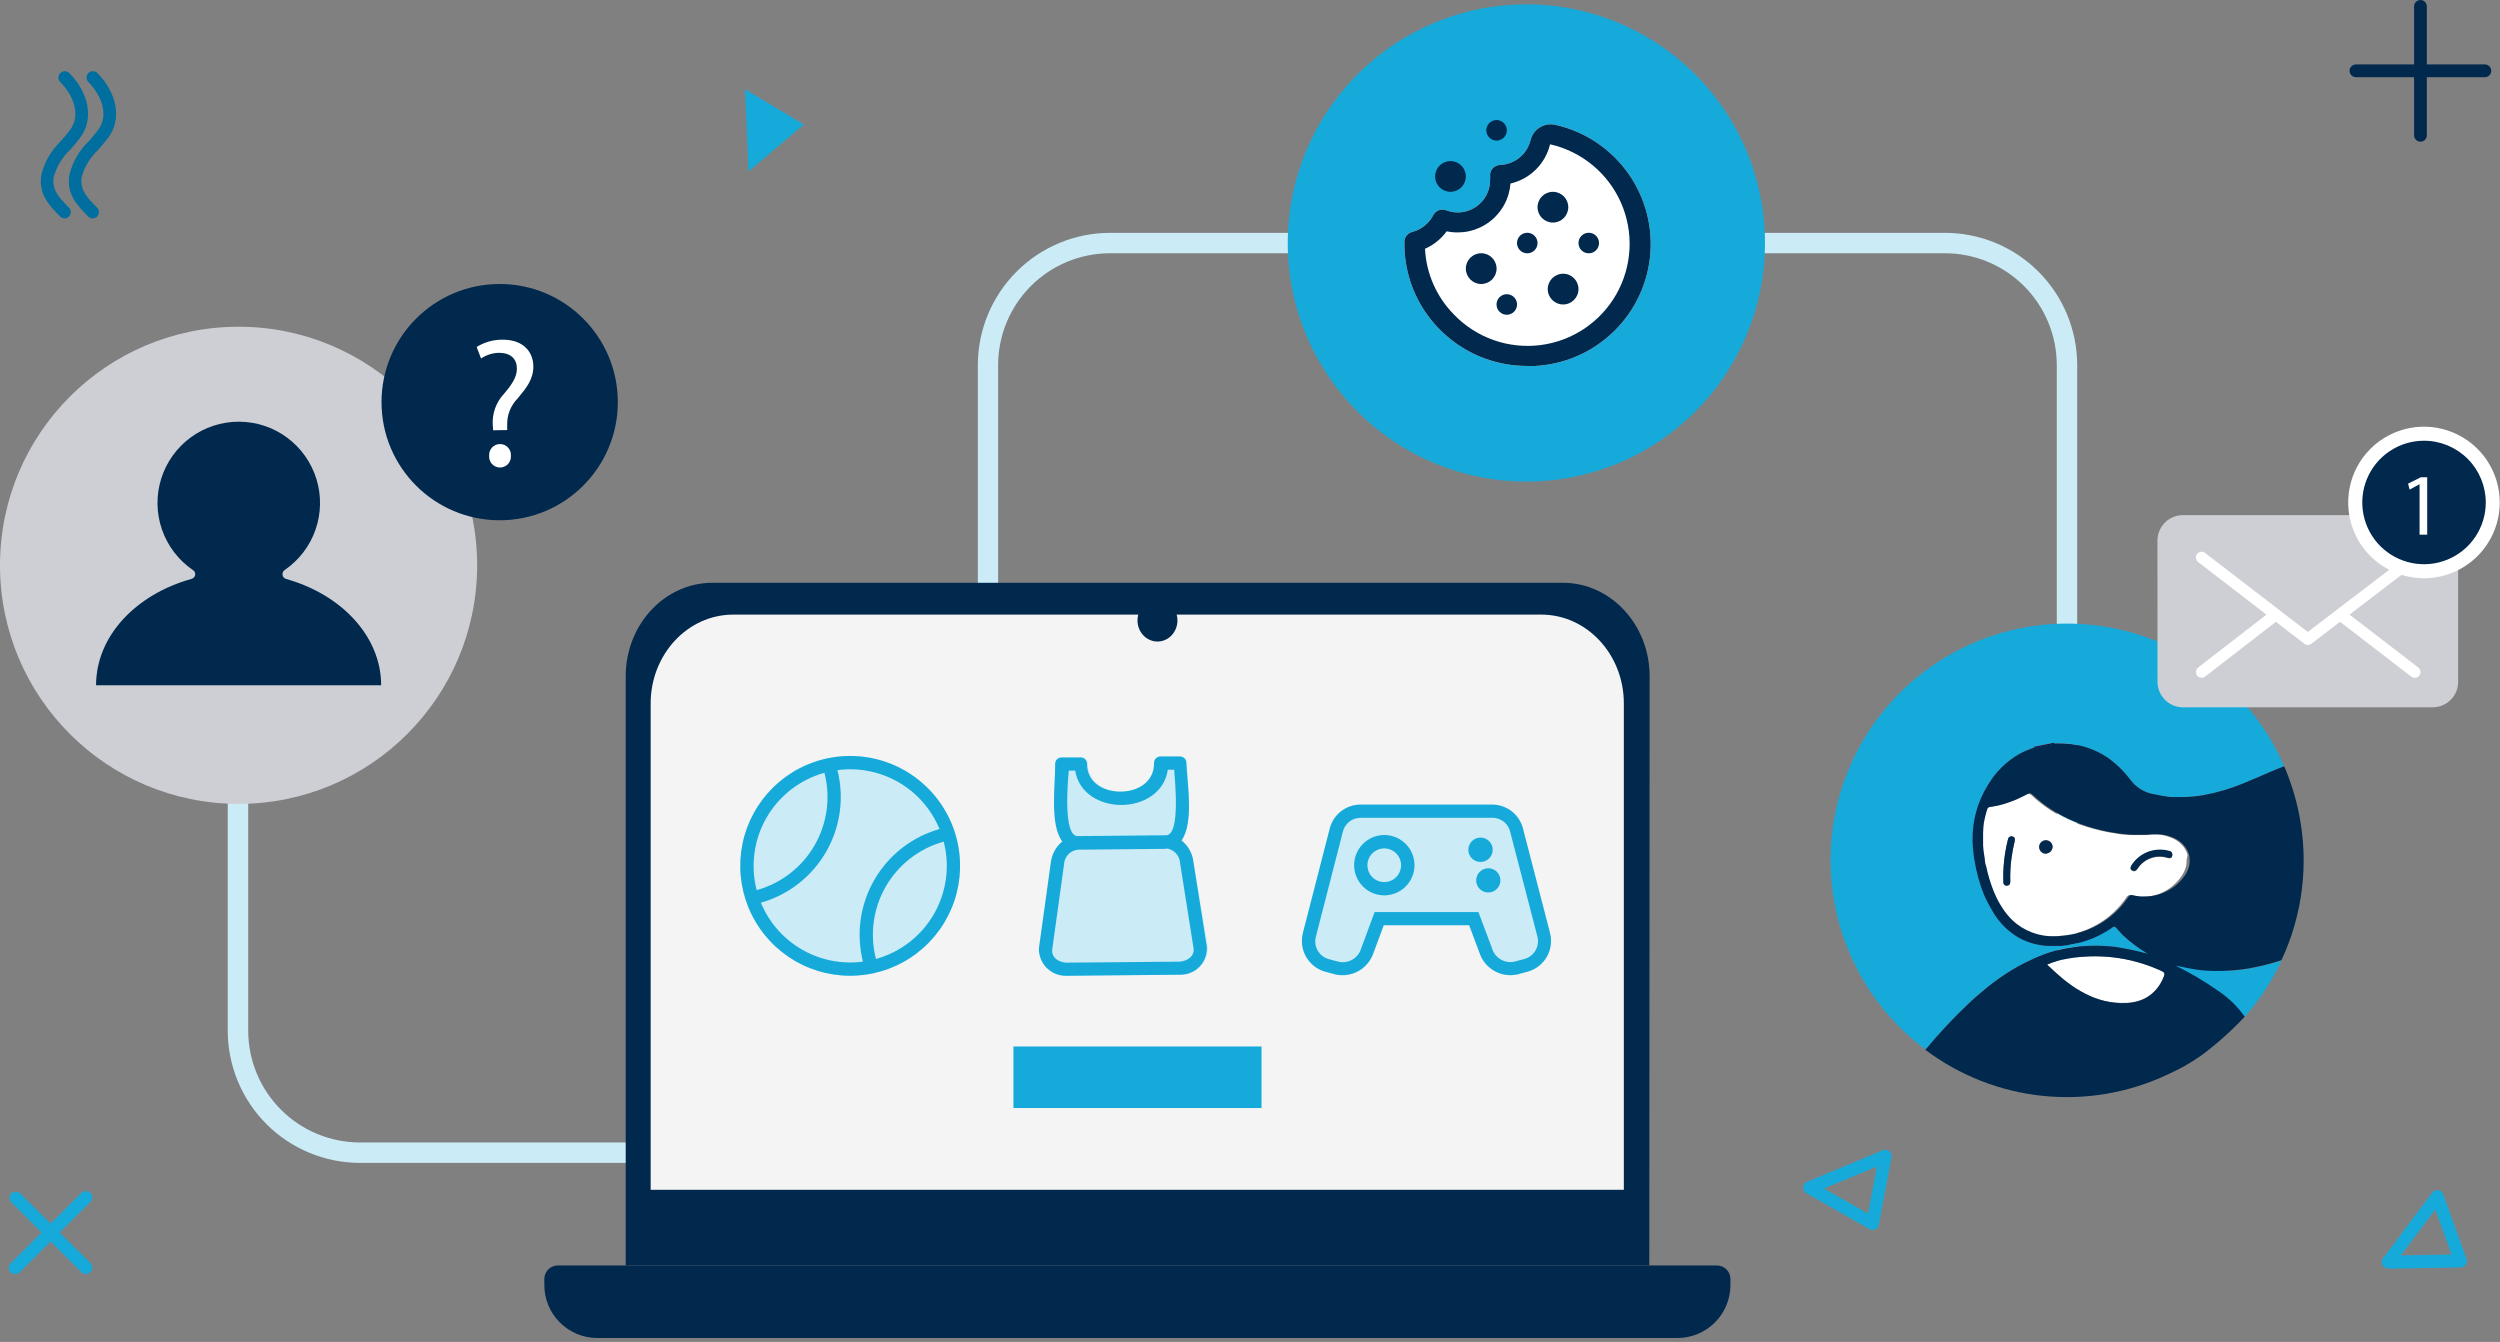 <svg width="544" height="292" viewBox="0 0 544 292" fill="none" xmlns="http://www.w3.org/2000/svg">
<rect x="0" y="0" width="544" height="292" fill="#808080" stroke="none"/>
<g clip-path="url(#clip0)">
<path d="M188.445 253.046H78.329C70.7 253.039 63.385 250.005 57.99 244.61C52.596 239.215 49.562 231.9 49.554 224.271V126.009H54.01V224.271C54.014 230.721 56.577 236.906 61.136 241.468C65.695 246.03 71.879 248.597 78.329 248.604H188.445C194.897 248.6 201.084 246.036 205.647 241.473C210.209 236.911 212.774 230.724 212.778 224.271V79.426C212.789 71.804 215.821 64.497 221.209 59.106C226.597 53.715 233.903 50.679 241.525 50.665H423.224C430.851 50.672 438.163 53.704 443.557 59.096C448.952 64.488 451.987 71.799 451.998 79.426V238.18H447.557V79.426C447.549 72.976 444.983 66.792 440.421 62.233C435.859 57.673 429.674 55.11 423.224 55.107H241.525C235.075 55.11 228.89 57.673 224.328 62.233C219.766 66.792 217.199 72.976 217.192 79.426V224.271C217.185 231.896 214.154 239.206 208.766 244.6C203.377 249.994 196.069 253.031 188.445 253.046Z" fill="#CBECF7"/>
<path d="M51.914 174.925C80.585 174.925 103.828 151.682 103.828 123.011C103.828 94.34 80.585 71.097 51.914 71.097C23.243 71.097 0 94.34 0 123.011C0 151.682 23.243 174.925 51.914 174.925Z" fill="#CDCFD4"/>
<path d="M41.947 124.024C38.835 121.888 36.488 118.812 35.25 115.246C34.012 111.68 33.947 107.811 35.065 104.206C36.184 100.6 38.426 97.447 41.466 95.208C44.505 92.969 48.181 91.761 51.956 91.761C55.73 91.761 59.406 92.969 62.445 95.208C65.484 97.447 67.727 100.6 68.846 104.206C69.964 107.811 69.899 111.68 68.661 115.246C67.423 118.812 65.076 121.888 61.964 124.024C61.787 124.137 61.646 124.298 61.559 124.488C61.472 124.679 61.442 124.891 61.473 125.098C61.504 125.305 61.594 125.499 61.733 125.656C61.872 125.812 62.053 125.926 62.255 125.982C74.29 129.355 82.937 138.474 82.937 149.121H20.904C20.904 138.405 29.58 129.313 41.725 125.954C41.924 125.895 42.101 125.78 42.234 125.621C42.368 125.463 42.451 125.268 42.475 125.063C42.499 124.857 42.461 124.649 42.367 124.464C42.274 124.28 42.128 124.127 41.947 124.024Z" fill="#01284D"/>
<path d="M108.728 113.211C122.925 113.211 134.435 101.702 134.435 87.504C134.435 73.307 122.925 61.797 108.728 61.797C94.53 61.797 83.02 73.307 83.02 87.504C83.02 101.702 94.53 113.211 108.728 113.211Z" fill="#01284D"/>
<path d="M107.312 93.626L107.229 92.598C107.134 91.333 107.305 90.062 107.731 88.867C108.156 87.672 108.827 86.579 109.699 85.658C111.49 83.548 112.476 81.993 112.476 80.203C112.476 78.176 111.212 76.816 108.7 76.774C107.265 76.773 105.862 77.204 104.675 78.01L103.717 75.497C105.429 74.438 107.408 73.889 109.422 73.915C113.989 73.915 116.057 76.691 116.057 79.759C116.057 82.535 114.544 84.423 112.642 86.699C111.883 87.468 111.289 88.385 110.897 89.392C110.506 90.4 110.325 91.477 110.366 92.557V93.584L107.312 93.626ZM106.437 99.178C106.412 98.852 106.455 98.524 106.563 98.215C106.67 97.907 106.841 97.623 107.063 97.383C107.285 97.144 107.554 96.952 107.854 96.821C108.154 96.69 108.477 96.623 108.804 96.623C109.131 96.623 109.455 96.69 109.754 96.821C110.054 96.952 110.323 97.144 110.545 97.383C110.768 97.623 110.938 97.907 111.045 98.215C111.153 98.524 111.196 98.852 111.171 99.178C111.196 99.504 111.153 99.832 111.045 100.14C110.938 100.449 110.768 100.732 110.545 100.972C110.323 101.212 110.054 101.404 109.754 101.534C109.455 101.665 109.131 101.733 108.804 101.733C108.477 101.733 108.154 101.665 107.854 101.534C107.554 101.404 107.285 101.212 107.063 100.972C106.841 100.732 106.67 100.449 106.563 100.14C106.455 99.832 106.412 99.504 106.437 99.178Z" fill="white"/>
<path d="M365.008 291.148L129.979 291.148C126.92 291.148 123.986 289.933 121.823 287.77C119.66 285.607 118.445 282.673 118.445 279.614V278.309C118.445 277.528 118.755 276.78 119.306 276.228C119.858 275.676 120.607 275.366 121.387 275.366L373.6 275.366C374.381 275.366 375.129 275.676 375.681 276.228C376.233 276.78 376.543 277.528 376.543 278.309V279.614C376.543 282.673 375.328 285.607 373.164 287.77C371.001 289.933 368.067 291.148 365.008 291.148Z" fill="#01284D"/>
<path d="M358.887 275.366H136.156V147.136C136.156 135.92 144.624 126.814 155.034 126.814H340.078C350.489 126.814 358.956 135.934 358.956 147.136L358.887 275.366Z" fill="#01284D"/>
<path d="M141.583 258.904V153.063C141.583 142.416 149.634 133.741 159.531 133.741H335.4C345.297 133.741 353.348 142.403 353.348 153.063V258.904H141.583Z" fill="#F4F4F5"/>
<path d="M251.866 139.598C254.266 139.598 256.211 137.541 256.211 135.004C256.211 132.466 254.266 130.409 251.866 130.409C249.467 130.409 247.521 132.466 247.521 135.004C247.521 137.541 249.467 139.598 251.866 139.598Z" fill="#01284D"/>
<path d="M178.811 165.306C174.242 166.529 170.138 169.079 167.019 172.635C163.899 176.191 161.904 180.591 161.285 185.281C160.666 189.97 161.452 194.738 163.543 198.981C165.634 203.224 168.936 206.751 173.032 209.118C177.128 211.484 181.833 212.582 186.553 212.274C191.273 211.966 195.796 210.266 199.55 207.387C203.303 204.509 206.119 200.582 207.641 196.104C209.163 191.625 209.322 186.796 208.1 182.226C206.453 176.102 202.445 170.882 196.954 167.71C191.464 164.537 184.939 163.673 178.811 165.306Z" fill="#CBECF7"/>
<path d="M208.1 182.226C209.322 186.796 209.163 191.625 207.641 196.104C206.119 200.582 203.303 204.509 199.55 207.387C195.796 210.266 191.273 211.966 186.553 212.274C181.833 212.582 177.128 211.484 173.032 209.118C168.936 206.751 165.634 203.224 163.543 198.981C161.452 194.738 160.666 189.97 161.285 185.281C161.904 180.591 163.899 176.191 167.019 172.635C170.138 169.079 174.242 166.529 178.811 165.306C184.939 163.669 191.466 164.532 196.957 167.705C202.449 170.877 206.457 176.1 208.1 182.226ZM164.653 193.692C169.968 192.222 174.492 188.722 177.25 183.946C180.007 179.171 180.778 173.503 179.394 168.165C174.082 169.638 169.56 173.139 166.803 177.913C164.045 182.688 163.274 188.354 164.653 193.692ZM182.226 167.582C183.748 173.612 182.859 179.998 179.749 185.383C176.639 190.769 171.552 194.73 165.569 196.426C167.338 200.714 170.475 204.297 174.492 206.617C178.509 208.936 183.18 209.863 187.778 209.252C186.26 203.22 187.15 196.835 190.259 191.448C193.368 186.061 198.453 182.096 204.435 180.394C202.666 176.107 199.528 172.526 195.511 170.209C191.494 167.891 186.823 166.968 182.226 167.582ZM205.351 183.142C200.039 184.615 195.517 188.116 192.76 192.891C190.002 197.665 189.23 203.331 190.61 208.669C195.925 207.199 200.449 203.699 203.207 198.924C205.964 194.148 206.735 188.48 205.351 183.142Z" fill="#16AADB"/>
<path d="M283.514 203.144C283.087 204.892 283.355 206.736 284.261 208.29C285.167 209.844 286.641 210.985 288.372 211.473L290.579 212.07C292.308 212.461 294.12 212.193 295.661 211.317C297.202 210.442 298.36 209.022 298.908 207.336L301.129 201.368H319.715L321.95 207.336C322.498 209.021 323.657 210.44 325.198 211.313C326.739 212.186 328.551 212.451 330.278 212.056L332.499 211.459C334.225 210.965 335.693 209.822 336.593 208.269C337.494 206.716 337.758 204.874 337.33 203.131L331.486 180.63C331.169 179.076 330.329 177.678 329.107 176.668C327.885 175.658 326.353 175.096 324.768 175.078H295.993C294.407 175.096 292.876 175.658 291.653 176.668C290.431 177.678 289.592 179.076 289.275 180.63L283.514 203.144Z" fill="#CBECF7"/>
<path d="M301.212 181.699C302.511 181.696 303.782 182.079 304.863 182.798C305.945 183.518 306.789 184.543 307.288 185.742C307.787 186.942 307.919 188.262 307.667 189.537C307.415 190.811 306.791 191.982 305.873 192.902C304.956 193.822 303.786 194.448 302.512 194.703C301.238 194.957 299.917 194.828 298.717 194.331C297.516 193.835 296.49 192.993 295.768 191.913C295.046 190.833 294.66 189.563 294.66 188.264C294.66 186.525 295.35 184.858 296.578 183.627C297.807 182.396 299.473 181.702 301.212 181.699ZM323.865 188.931C324.386 188.933 324.895 189.09 325.327 189.382C325.759 189.673 326.094 190.086 326.292 190.568C326.489 191.05 326.54 191.58 326.436 192.091C326.333 192.602 326.081 193.07 325.711 193.438C325.342 193.805 324.872 194.055 324.361 194.156C323.85 194.256 323.32 194.203 322.839 194.003C322.358 193.803 321.947 193.465 321.658 193.032C321.368 192.598 321.214 192.089 321.214 191.568C321.216 191.219 321.287 190.873 321.423 190.551C321.558 190.229 321.756 189.937 322.005 189.692C322.254 189.447 322.549 189.254 322.873 189.123C323.197 188.992 323.544 188.927 323.893 188.931H323.865ZM322.144 182.254C322.669 182.251 323.183 182.404 323.621 182.694C324.059 182.984 324.401 183.397 324.603 183.881C324.806 184.365 324.861 184.899 324.76 185.414C324.659 185.929 324.408 186.403 324.038 186.775C323.667 187.147 323.195 187.401 322.68 187.504C322.166 187.608 321.632 187.556 321.147 187.356C320.661 187.156 320.246 186.816 319.955 186.38C319.663 185.943 319.507 185.43 319.507 184.905C319.51 184.201 319.793 183.526 320.292 183.03C320.792 182.533 321.467 182.254 322.172 182.254H322.144ZM295.993 175.078H324.768C326.353 175.096 327.885 175.658 329.107 176.668C330.329 177.678 331.169 179.076 331.486 180.63L337.302 203.089C337.73 204.832 337.466 206.674 336.566 208.227C335.665 209.78 334.197 210.923 332.471 211.417L330.25 212.014C328.524 212.41 326.711 212.145 325.17 211.271C323.629 210.398 322.47 208.979 321.922 207.295L319.687 201.326H301.101L298.88 207.295C298.332 208.98 297.174 210.4 295.633 211.276C294.092 212.151 292.28 212.42 290.552 212.028L288.345 211.431C286.613 210.943 285.139 209.802 284.233 208.248C283.327 206.695 283.059 204.85 283.486 203.103L289.275 180.588C289.601 179.038 290.448 177.645 291.675 176.643C292.903 175.64 294.436 175.088 296.021 175.078H295.993ZM324.809 177.951H296.034C295.115 177.954 294.226 178.278 293.519 178.865C292.813 179.453 292.333 180.268 292.162 181.171L286.332 203.839C286.067 204.851 286.209 205.926 286.728 206.834C287.247 207.743 288.102 208.411 289.108 208.697L291.315 209.28C292.349 209.504 293.43 209.326 294.337 208.782C295.245 208.238 295.911 207.369 296.201 206.351L299.116 198.467H321.714L324.657 206.337C324.949 207.352 325.617 208.218 326.524 208.759C327.431 209.3 328.51 209.477 329.543 209.252L331.763 208.655C332.768 208.367 333.62 207.697 334.138 206.79C334.657 205.883 334.801 204.809 334.54 203.797L328.654 181.157C328.481 180.262 328.004 179.453 327.303 178.869C326.603 178.284 325.722 177.96 324.809 177.951ZM301.212 184.614C300.487 184.614 299.778 184.829 299.175 185.232C298.572 185.636 298.102 186.209 297.825 186.879C297.548 187.55 297.476 188.287 297.619 188.998C297.761 189.709 298.112 190.362 298.626 190.874C299.14 191.386 299.794 191.734 300.506 191.874C301.217 192.014 301.955 191.939 302.624 191.66C303.293 191.38 303.865 190.908 304.266 190.304C304.667 189.7 304.879 188.99 304.876 188.264C304.873 187.295 304.485 186.366 303.798 185.682C303.111 184.998 302.181 184.614 301.212 184.614Z" fill="#16AADB"/>
<path d="M256.863 164.584H252.699C252.511 164.584 252.324 164.622 252.151 164.696C251.978 164.77 251.822 164.878 251.692 165.015C251.562 165.151 251.461 165.312 251.396 165.489C251.33 165.665 251.301 165.853 251.311 166.041C251.311 170.206 247.743 172.19 244.079 172.232C240.414 172.274 236.778 170.289 236.736 166.18C236.736 165.812 236.59 165.459 236.33 165.199C236.069 164.938 235.716 164.792 235.348 164.792H231.184C230.994 164.792 230.807 164.83 230.633 164.905C230.459 164.98 230.302 165.09 230.172 165.228C230.042 165.365 229.941 165.528 229.876 165.707C229.812 165.885 229.784 166.074 229.796 166.263C229.796 170.927 228.56 179.242 231.336 183.087C229.945 184.233 229.054 185.876 228.852 187.668L226.27 206.24C226.257 206.466 226.257 206.694 226.27 206.92C226.387 208.418 227.077 209.814 228.196 210.817C229.315 211.82 230.778 212.353 232.28 212.306L256.988 212.07C257.79 212.09 258.587 211.941 259.327 211.633C260.067 211.326 260.735 210.866 261.286 210.283C261.837 209.701 262.259 209.009 262.526 208.252C262.792 207.496 262.896 206.692 262.832 205.893L259.667 187.39C259.43 185.606 258.509 183.983 257.099 182.865C259.806 178.978 258.376 170.677 258.335 166.014C258.341 165.821 258.306 165.628 258.234 165.449C258.162 165.27 258.053 165.108 257.914 164.974C257.776 164.839 257.611 164.735 257.43 164.668C257.249 164.601 257.056 164.572 256.863 164.584Z" fill="#CBECF7"/>
<path d="M257.099 182.879C258.509 183.997 259.43 185.619 259.667 187.404L262.596 205.921C262.66 206.716 262.557 207.517 262.293 208.27C262.029 209.023 261.61 209.713 261.064 210.295C260.517 210.877 259.855 211.338 259.12 211.648C258.384 211.959 257.592 212.112 256.794 212.098L232.086 212.334C230.584 212.381 229.121 211.848 228.002 210.845C226.883 209.842 226.193 208.446 226.076 206.948C226.063 206.721 226.063 206.494 226.076 206.268L228.657 187.695C228.859 185.904 229.75 184.261 231.142 183.115C228.366 179.27 229.643 170.955 229.601 166.291C229.59 166.102 229.617 165.913 229.682 165.734C229.747 165.556 229.847 165.393 229.977 165.255C230.107 165.118 230.264 165.008 230.438 164.933C230.612 164.858 230.8 164.82 230.989 164.82H235.154C235.522 164.82 235.875 164.966 236.135 165.226C236.395 165.487 236.542 165.84 236.542 166.208C236.542 170.372 240.22 172.288 243.885 172.26C247.549 172.232 251.144 170.178 251.116 166.069C251.107 165.881 251.136 165.693 251.202 165.517C251.267 165.34 251.368 165.179 251.498 165.042C251.628 164.906 251.784 164.798 251.957 164.724C252.13 164.649 252.316 164.611 252.505 164.612H256.669C256.858 164.6 257.047 164.628 257.226 164.692C257.404 164.757 257.567 164.857 257.705 164.988C257.842 165.118 257.952 165.274 258.027 165.449C258.102 165.623 258.14 165.81 258.14 166C258.376 170.733 259.806 179.061 257.099 182.879ZM234.501 181.935L253.726 181.754C256.891 181.754 255.669 169.997 255.503 167.499H254.115C253.407 172.482 248.785 175.119 244.107 175.161C239.429 175.203 234.751 172.662 233.96 167.679H232.572C232.336 170.219 231.323 181.963 234.501 181.935ZM253.754 184.711L234.529 184.891C233.721 184.978 232.972 185.356 232.42 185.953C231.869 186.55 231.553 187.327 231.531 188.139L228.949 206.698C228.852 208.489 230.434 209.377 232.017 209.474L256.724 209.252C258.293 209.127 259.875 208.169 259.736 206.476L256.794 187.862C256.762 187.046 256.437 186.268 255.879 185.672C255.32 185.075 254.566 184.7 253.754 184.614V184.711Z" fill="#16AADB"/>
<path d="M274.506 227.714H220.523V241.109H274.506V227.714Z" fill="#16AADB"/>
<path d="M332.138 104.8C321.867 104.8 311.827 101.754 303.287 96.047C294.748 90.341 288.092 82.23 284.162 72.74C280.232 63.251 279.204 52.809 281.209 42.736C283.214 32.663 288.161 23.41 295.425 16.148C302.688 8.887 311.942 3.942 322.016 1.94C332.09 -0.062 342.532 0.968 352.02 4.901C361.508 8.833 369.617 15.491 375.322 24.032C381.026 32.574 384.069 42.615 384.066 52.886C384.068 59.705 382.726 66.457 380.117 72.758C377.508 79.058 373.683 84.782 368.86 89.603C364.038 94.424 358.312 98.248 352.011 100.856C345.71 103.463 338.957 104.803 332.138 104.8Z" fill="#16AADB"/>
<path d="M332.332 79.634C328.773 79.646 325.247 78.943 321.963 77.568C318.68 76.192 315.706 74.171 313.219 71.625C310.739 69.119 308.787 66.141 307.478 62.867C306.169 59.594 305.53 56.091 305.598 52.566C305.612 52.055 305.804 51.564 306.14 51.178C306.449 50.839 306.849 50.593 307.292 50.47C308.269 50.219 309.183 49.764 309.972 49.135C310.762 48.506 311.409 47.717 311.872 46.82C312.123 46.332 312.545 45.953 313.057 45.756C313.569 45.559 314.135 45.557 314.648 45.751C315.721 46.168 316.879 46.316 318.022 46.182C319.165 46.048 320.257 45.637 321.205 44.984C322.152 44.331 322.925 43.456 323.457 42.436C323.988 41.415 324.262 40.28 324.254 39.13V38.741V38.366C324.22 38.061 324.249 37.752 324.34 37.458C324.43 37.164 324.581 36.892 324.781 36.659C324.985 36.43 325.232 36.245 325.509 36.113C325.785 35.982 326.086 35.908 326.392 35.896C327.942 35.842 329.433 35.283 330.636 34.303C331.839 33.323 332.688 31.976 333.054 30.468C333.346 29.309 334.085 28.311 335.11 27.695C336.135 27.079 337.362 26.893 338.523 27.179C344.911 28.636 350.536 32.4 354.318 37.75C358.1 43.1 359.773 49.658 359.016 56.166C358.259 62.674 355.125 68.673 350.215 73.012C345.306 77.351 338.967 79.724 332.416 79.675L332.332 79.634Z" fill="white"/>
<path d="M332.332 79.634C328.773 79.646 325.247 78.943 321.963 77.568C318.68 76.192 315.706 74.171 313.219 71.625C310.739 69.119 308.787 66.141 307.478 62.867C306.169 59.594 305.53 56.091 305.598 52.566C305.612 52.055 305.804 51.564 306.14 51.178C306.449 50.839 306.849 50.593 307.292 50.47C308.269 50.219 309.183 49.764 309.972 49.135C310.762 48.506 311.409 47.717 311.872 46.82C312.123 46.332 312.545 45.953 313.057 45.756C313.569 45.559 314.135 45.557 314.648 45.751C315.721 46.168 316.879 46.316 318.022 46.182C319.165 46.048 320.257 45.637 321.205 44.984C322.152 44.331 322.925 43.456 323.457 42.436C323.988 41.415 324.262 40.28 324.254 39.13V38.741V38.366C324.22 38.061 324.249 37.752 324.34 37.458C324.43 37.164 324.581 36.892 324.781 36.659C324.985 36.43 325.232 36.245 325.509 36.113C325.785 35.982 326.086 35.908 326.392 35.896C327.942 35.842 329.433 35.283 330.636 34.303C331.839 33.323 332.688 31.976 333.054 30.468C333.346 29.309 334.085 28.311 335.11 27.695C336.135 27.079 337.362 26.893 338.523 27.179C344.911 28.636 350.536 32.4 354.318 37.75C358.1 43.1 359.773 49.658 359.016 56.166C358.259 62.674 355.125 68.673 350.215 73.012C345.306 77.351 338.967 79.724 332.416 79.675L332.332 79.634ZM310.082 54.135C310.35 59.525 312.599 64.626 316.397 68.46C318.794 70.95 321.738 72.846 324.997 73.998C328.255 75.15 331.737 75.525 335.166 75.095C338.595 74.664 341.876 73.439 344.749 71.518C347.621 69.596 350.005 67.03 351.712 64.025C353.418 61.02 354.4 57.658 354.578 54.207C354.757 50.755 354.128 47.31 352.741 44.145C351.354 40.98 349.247 38.182 346.589 35.974C343.93 33.766 340.793 32.208 337.427 31.426H337.288C336.785 33.504 335.714 35.4 334.194 36.903C332.674 38.406 330.765 39.456 328.682 39.935C328.555 41.572 328.081 43.163 327.29 44.601C326.499 46.04 325.41 47.293 324.096 48.277C322.782 49.261 321.274 49.954 319.671 50.308C318.068 50.662 316.407 50.67 314.801 50.332C313.588 51.991 311.961 53.303 310.082 54.135Z" fill="#01284D"/>
<path d="M337.913 48.43C339.76 48.43 341.258 46.932 341.258 45.085C341.258 43.237 339.76 41.739 337.913 41.739C336.065 41.739 334.567 43.237 334.567 45.085C334.567 46.932 336.065 48.43 337.913 48.43Z" fill="#01284D"/>
<path d="M322.311 61.797C324.158 61.797 325.656 60.299 325.656 58.452C325.656 56.604 324.158 55.106 322.311 55.106C320.463 55.106 318.965 56.604 318.965 58.452C318.965 60.299 320.463 61.797 322.311 61.797Z" fill="#01284D"/>
<path d="M340.133 66.253C341.981 66.253 343.479 64.755 343.479 62.907C343.479 61.06 341.981 59.562 340.133 59.562C338.286 59.562 336.788 61.06 336.788 62.907C336.788 64.755 338.286 66.253 340.133 66.253Z" fill="#01284D"/>
<path d="M332.332 55.12C333.567 55.12 334.567 54.12 334.567 52.886C334.567 51.651 333.567 50.651 332.332 50.651C331.098 50.651 330.098 51.651 330.098 52.886C330.098 54.12 331.098 55.12 332.332 55.12Z" fill="#01284D"/>
<path d="M327.877 68.488C329.111 68.488 330.112 67.487 330.112 66.253C330.112 65.019 329.111 64.018 327.877 64.018C326.643 64.018 325.642 65.019 325.642 66.253C325.642 67.487 326.643 68.488 327.877 68.488Z" fill="#01284D"/>
<path d="M325.656 30.593C326.89 30.593 327.891 29.593 327.891 28.358C327.891 27.124 326.89 26.123 325.656 26.123C324.422 26.123 323.421 27.124 323.421 28.358C323.421 29.593 324.422 30.593 325.656 30.593Z" fill="#01284D"/>
<path d="M315.62 41.739C317.468 41.739 318.965 40.242 318.965 38.394C318.965 36.547 317.468 35.049 315.62 35.049C313.773 35.049 312.275 36.547 312.275 38.394C312.275 40.242 313.773 41.739 315.62 41.739Z" fill="#01284D"/>
<path d="M345.714 55.12C346.948 55.12 347.949 54.12 347.949 52.886C347.949 51.651 346.948 50.651 345.714 50.651C344.48 50.651 343.479 51.651 343.479 52.886C343.479 54.12 344.48 55.12 345.714 55.12Z" fill="#01284D"/>
<path d="M489.657 210.737C488.064 211.017 486.456 211.198 484.84 211.279C484.285 211.279 482.064 208.794 481.551 208.822C481.801 209.363 472.362 207.698 472.57 208.225C472.972 209.238 472.112 211.973 472.417 212.986C472.417 213.139 472.931 219.08 476.47 220.038L479.482 222.12C480.218 223.133 487.811 220.162 488.477 221.231C491.709 217.555 494.401 213.437 496.472 209.002C495.806 209.224 495.154 209.433 494.474 209.627C492.905 210.071 491.295 210.446 489.657 210.737Z" fill="#16AADB"/>
<path d="M418.962 228.435C421.875 224.895 424.999 221.535 428.318 218.372C429.442 217.317 430.58 216.303 431.76 215.346C432.537 214.693 433.329 214.083 434.12 213.5C434.911 212.917 435.73 212.347 436.549 211.82C438.141 210.768 439.812 209.84 441.546 209.044C444.402 207.599 447.472 206.624 450.638 206.157C453.858 205.691 457.125 205.653 460.355 206.046C462.574 206.396 464.775 206.859 466.948 207.434C466.948 207.434 466.948 207.434 466.948 207.517C466.948 207.6 466.948 207.517 466.948 207.517C467.024 207.505 467.093 207.465 467.142 207.406L466.892 207.267C465.094 206.171 463.411 204.897 461.868 203.464C461.368 202.983 460.905 202.469 460.479 201.923C459.91 201.521 459.758 201.701 459.397 201.923C459.036 202.145 458.397 202.589 457.884 202.881C456.377 203.755 454.769 204.44 453.095 204.921C452.447 205.127 451.789 205.299 451.124 205.435C449.514 205.738 447.876 205.873 446.238 205.837C443.848 205.824 441.498 205.223 439.395 204.088C437.311 202.905 435.536 201.245 434.217 199.244C434.134 199.133 434.023 198.953 433.898 198.758L433.662 198.356L433.37 197.842L432.996 197.19C432.871 196.954 432.732 196.718 432.621 196.496C432.51 196.274 432.315 195.927 432.232 195.746C432.149 195.566 431.899 195.066 431.76 194.719C430.771 192.268 430.068 189.711 429.664 187.098C429.595 186.724 429.553 186.363 429.498 185.988C429.371 185.067 429.292 184.141 429.262 183.212C429.262 183.073 429.262 182.934 429.262 182.809C429.191 178.563 430.353 174.388 432.607 170.789C434.277 167.946 436.672 165.599 439.547 163.987C440.54 163.454 441.581 163.017 442.657 162.682C442.657 162.682 442.657 162.682 442.657 162.585L442.546 162.474L446.987 161.586V161.808C447.259 161.766 447.532 161.738 447.806 161.724C448.604 161.719 449.4 161.756 450.194 161.835C453.169 162.121 456.028 163.131 458.522 164.778C459.143 165.203 459.736 165.667 460.299 166.166L461.146 166.93C461.99 167.742 462.77 168.619 463.478 169.553C463.658 169.789 463.839 170.011 464.033 170.219C465.262 171.631 466.956 172.557 468.808 172.829L470.418 173.148C471.168 173.273 471.917 173.37 472.653 173.426H472.764C473.513 173.426 474.263 173.509 475.013 173.426C475.762 173.343 476.512 173.426 477.261 173.315C478.011 173.204 478.746 173.134 479.482 173.009C482.462 172.467 485.375 171.606 488.172 170.442C490.156 169.65 492.1 168.762 494.071 167.929C495.042 167.513 496.028 167.11 497.041 166.735C493.911 159.497 489.16 153.075 483.154 147.964C477.148 142.853 470.048 139.191 462.402 137.26C454.756 135.329 446.768 135.181 439.056 136.827C431.343 138.473 424.112 141.869 417.921 146.754C411.729 151.638 406.743 157.88 403.347 164.997C399.95 172.114 398.235 179.917 398.333 187.802C398.431 195.688 400.34 203.445 403.912 210.476C407.484 217.507 412.623 223.623 418.934 228.352L418.962 228.435Z" fill="#16AADB"/>
<path d="M446.96 161.863V161.641L442.518 162.529L442.629 162.641C442.629 162.641 442.629 162.641 442.629 162.738L446.988 161.863H446.96Z" fill="#0D0A4E"/>
<path d="M476.012 186.002C475.962 185.818 475.902 185.637 475.831 185.461C475.521 184.717 475.046 184.052 474.443 183.517C473.966 183.078 473.423 182.717 472.833 182.448C472.384 182.243 471.92 182.071 471.445 181.935C470.545 181.668 469.607 181.555 468.669 181.602C468.461 181.602 468.266 181.602 468.058 181.602L466.67 181.713C465.768 181.713 464.866 181.713 463.977 181.713C463.533 181.713 463.075 181.713 462.589 181.629C461.701 181.629 460.812 181.435 459.938 181.296L458.55 181.06L457.162 180.769C455.053 180.287 452.987 179.632 450.985 178.812C447.659 177.435 444.611 175.464 441.99 172.996L441.824 172.871C441.748 172.797 441.654 172.744 441.552 172.717C441.45 172.691 441.343 172.691 441.241 172.718L440.921 172.843C440.283 173.19 439.644 173.509 438.992 173.801C438.34 174.092 437.673 174.37 436.993 174.606C435.647 175.101 434.251 175.445 432.829 175.633C432.703 175.647 432.58 175.685 432.468 175.744C432.177 175.911 432.121 176.216 432.024 176.521C431.927 176.827 431.788 177.326 431.691 177.743C431.594 178.159 431.482 178.645 431.399 179.131C431.265 179.87 431.172 180.616 431.122 181.366C431.122 181.796 431.122 182.226 431.122 182.671C431.122 183.115 431.122 183.601 431.122 184.059C431.174 184.836 431.266 185.609 431.399 186.377C431.399 186.654 431.469 186.932 431.496 187.196C431.518 187.672 431.621 188.142 431.802 188.584C432.205 190.51 432.781 192.396 433.523 194.219C433.828 194.941 434.161 195.607 434.536 196.329C434.731 196.676 434.925 197.009 435.147 197.342C435.369 197.676 435.522 197.925 435.716 198.203C436.1 198.75 436.522 199.27 436.979 199.758C437.411 200.216 437.875 200.643 438.367 201.035C439.729 202.1 441.29 202.882 442.959 203.335C444.628 203.788 446.37 203.903 448.084 203.672C451.021 203.477 453.874 202.609 456.421 201.133C458.968 199.657 461.14 197.614 462.77 195.163C462.809 195.106 462.855 195.055 462.908 195.01C463.018 194.895 463.162 194.816 463.319 194.787C463.476 194.757 463.638 194.777 463.783 194.844C464.318 194.964 464.861 195.053 465.407 195.108C465.671 195.121 465.935 195.121 466.198 195.108C466.959 195.126 467.718 195.051 468.461 194.886C468.958 194.789 469.445 194.65 469.918 194.469C471.873 193.699 473.548 192.353 474.721 190.61C475.095 190.08 475.386 189.494 475.582 188.875C475.704 188.492 475.778 188.096 475.804 187.695C475.804 187.487 475.804 187.265 475.804 187.043C475.907 186.704 475.977 186.355 476.012 186.002ZM438.409 183.018C438.105 184.244 437.869 185.485 437.701 186.738C437.474 188.402 437.386 190.083 437.437 191.762C437.437 192.234 437.368 192.665 436.785 192.734C436.694 192.756 436.599 192.76 436.506 192.745C436.413 192.729 436.325 192.695 436.246 192.645C436.166 192.594 436.098 192.528 436.045 192.45C435.993 192.373 435.956 192.285 435.938 192.193C435.809 188.968 436.15 185.741 436.952 182.615C436.97 182.512 437.011 182.415 437.07 182.329C437.129 182.244 437.206 182.172 437.295 182.118C437.384 182.064 437.484 182.03 437.588 182.017C437.691 182.005 437.796 182.015 437.895 182.046C438.409 182.115 438.506 182.532 438.409 182.976V183.018ZM445.433 185.794C445.246 185.828 445.054 185.826 444.868 185.786C444.682 185.747 444.506 185.671 444.349 185.563C444.193 185.456 444.059 185.318 443.955 185.159C443.852 185 443.781 184.821 443.746 184.635C443.711 184.448 443.714 184.256 443.753 184.07C443.793 183.884 443.869 183.708 443.976 183.551C444.084 183.395 444.221 183.261 444.381 183.157C444.54 183.054 444.718 182.983 444.905 182.948C445.276 182.877 445.66 182.951 445.978 183.155C446.296 183.359 446.523 183.678 446.612 184.045C446.659 184.418 446.563 184.795 446.345 185.101C446.126 185.407 445.801 185.619 445.433 185.696V185.794ZM472.667 186.321C472.542 186.849 472.111 186.835 471.667 186.724C470.465 186.341 469.17 186.368 467.984 186.8C466.799 187.232 465.79 188.045 465.115 189.111C464.796 189.569 464.408 189.764 463.908 189.458C463.408 189.153 463.63 188.625 463.908 188.223C464.443 187.423 465.13 186.737 465.93 186.204C466.731 185.67 467.628 185.3 468.572 185.114C469.713 184.877 470.894 184.92 472.014 185.238C472.123 185.258 472.226 185.3 472.318 185.36C472.411 185.421 472.49 185.5 472.551 185.592C472.611 185.684 472.653 185.788 472.673 185.896C472.693 186.005 472.691 186.116 472.667 186.224V186.321Z" fill="white"/>
<path d="M469.682 210.987C463.372 208.216 456.374 207.404 449.597 208.655C448.164 208.898 446.766 209.313 445.433 209.891C450.027 214.277 454.802 218.039 461.395 218.219C464.963 218.358 468.017 217.303 470.029 214.124C470.21 213.834 470.372 213.533 470.515 213.222C471.251 211.695 471.237 211.654 469.682 210.987Z" fill="white"/>
<path d="M418.962 228.435C426.429 234.055 435.291 237.525 444.589 238.47C453.886 239.414 463.265 237.797 471.709 233.793C474.328 232.64 476.821 231.222 479.149 229.56C482.488 227.062 485.6 224.275 488.449 221.231C486.916 219.05 484.997 217.168 482.786 215.679C479.814 213.591 476.687 211.735 473.43 210.127C475.318 210.46 476.498 210.834 479.122 211.14C481.014 211.31 482.917 211.333 484.813 211.209C486.428 211.128 488.036 210.947 489.629 210.668C491.267 210.376 492.877 210.002 494.446 209.557C495.131 209.363 495.797 209.155 496.445 208.933C501.097 199.002 502.435 187.839 500.262 177.09C499.553 173.54 498.473 170.074 497.042 166.749C496.028 167.124 495.043 167.527 494.071 167.943C492.1 168.776 490.157 169.664 488.172 170.455C485.376 171.62 482.463 172.481 479.482 173.023C478.747 173.148 477.997 173.259 477.262 173.329C476.526 173.398 475.762 173.44 475.013 173.44C474.263 173.44 473.514 173.44 472.764 173.44H472.653C471.917 173.44 471.168 173.287 470.418 173.162L468.808 172.843C466.956 172.571 465.262 171.645 464.033 170.233C463.839 170.025 463.658 169.803 463.478 169.567C462.77 168.633 461.99 167.756 461.146 166.944L460.299 166.18C459.737 165.681 459.143 165.217 458.523 164.792C456.029 163.145 453.169 162.135 450.194 161.849C449.401 161.77 448.604 161.733 447.807 161.738C447.532 161.752 447.259 161.78 446.988 161.822L442.643 162.696C441.562 163.028 440.516 163.465 439.52 164.001C436.645 165.613 434.249 167.96 432.579 170.802C430.325 174.402 429.163 178.577 429.234 182.823C429.234 182.948 429.234 183.087 429.234 183.226C429.265 184.155 429.343 185.081 429.47 186.002C429.47 186.377 429.567 186.737 429.637 187.112C430.041 189.724 430.744 192.281 431.733 194.733C431.872 195.08 432.038 195.427 432.205 195.76C432.371 196.093 432.427 196.204 432.593 196.51C432.76 196.815 432.843 196.968 432.968 197.204L433.343 197.856L433.634 198.37L433.87 198.772C433.995 198.966 434.106 199.147 434.19 199.258C434.467 199.674 434.759 200.049 435.064 200.424L435.328 200.757C436.005 201.551 436.763 202.272 437.59 202.909C438.152 203.34 438.741 203.734 439.353 204.088C441.457 205.223 443.807 205.824 446.196 205.837C447.043 205.837 447.862 205.837 448.681 205.837C449.502 205.747 450.317 205.612 451.124 205.435C451.803 205.314 452.475 205.156 453.137 204.963C454.811 204.482 456.419 203.796 457.926 202.922C458.439 202.631 458.939 202.312 459.439 201.965L459.564 201.867C459.679 201.775 459.811 201.704 459.952 201.659C460.027 201.646 460.103 201.651 460.175 201.673C460.247 201.694 460.314 201.732 460.369 201.784L460.521 201.937C460.993 202.483 461.456 202.996 461.909 203.478C463.453 204.911 465.136 206.185 466.934 207.281L467.184 207.42C467.135 207.479 467.066 207.518 466.99 207.531C466.99 207.531 466.99 207.531 466.99 207.448C464.817 206.873 462.616 206.41 460.396 206.059C457.167 205.667 453.9 205.704 450.68 206.171C447.514 206.638 444.444 207.613 441.588 209.058C439.854 209.854 438.183 210.782 436.591 211.834C435.772 212.361 434.967 212.917 434.162 213.513C433.357 214.11 432.579 214.707 431.802 215.36C430.622 216.317 429.484 217.331 428.36 218.386C425.027 221.543 421.889 224.899 418.962 228.435ZM470.321 194.441C469.848 194.622 469.361 194.761 468.864 194.858C468.121 195.024 467.362 195.098 466.601 195.08C466.338 195.094 466.073 195.094 465.81 195.08C465.264 195.025 464.721 194.937 464.186 194.816C463.967 194.732 463.725 194.732 463.506 194.816C463.432 194.855 463.366 194.906 463.311 194.969C463.258 195.013 463.212 195.065 463.173 195.121C461.543 197.573 459.37 199.616 456.824 201.091C454.277 202.567 451.424 203.436 448.487 203.63C446.773 203.86 445.031 203.745 443.362 203.292C441.694 202.839 440.133 202.058 438.77 200.993C438.278 200.601 437.814 200.174 437.382 199.716C436.925 199.228 436.503 198.708 436.119 198.161C435.925 197.884 435.73 197.606 435.55 197.301C435.369 196.995 435.133 196.634 434.939 196.287C434.564 195.593 434.231 194.899 433.926 194.178C433.184 192.355 432.608 190.468 432.205 188.542C432.024 188.1 431.921 187.631 431.899 187.154C431.899 186.89 431.899 186.613 431.802 186.335C431.669 185.568 431.577 184.794 431.524 184.017C431.524 183.545 431.524 183.073 431.524 182.629C431.524 182.185 431.524 181.754 431.524 181.324C431.537 180.567 431.593 179.812 431.691 179.061C431.774 178.603 431.871 178.145 431.983 177.673C432.094 177.201 432.191 176.854 432.316 176.452C432.441 176.049 432.468 175.841 432.76 175.675C432.872 175.615 432.995 175.578 433.121 175.563C434.542 175.376 435.939 175.031 437.285 174.536C437.965 174.3 438.673 174.023 439.284 173.731C439.895 173.44 440.575 173.12 441.213 172.773L441.532 172.649C441.635 172.621 441.742 172.621 441.844 172.648C441.946 172.675 442.04 172.728 442.116 172.801L442.282 172.926C444.903 175.394 447.951 177.365 451.277 178.742C453.279 179.563 455.345 180.217 457.454 180.699L458.842 180.991L460.23 181.227C461.104 181.366 461.993 181.491 462.881 181.56C463.325 181.56 463.783 181.629 464.269 181.643C465.158 181.643 466.06 181.643 466.962 181.643L468.35 181.532C468.558 181.532 468.753 181.532 468.961 181.532C469.898 181.486 470.837 181.599 471.737 181.865C472.212 182.002 472.676 182.173 473.125 182.379C473.715 182.648 474.258 183.009 474.735 183.448C475.338 183.983 475.813 184.647 476.123 185.391C476.194 185.568 476.254 185.749 476.304 185.932C476.394 186.278 476.45 186.631 476.47 186.987C476.47 187.209 476.47 187.432 476.47 187.64C476.445 188.041 476.37 188.437 476.248 188.82C476.052 189.439 475.762 190.024 475.388 190.555C474.139 192.358 472.35 193.719 470.279 194.441H470.321ZM445.475 209.891C446.808 209.313 448.206 208.898 449.639 208.655C456.403 207.412 463.385 208.224 469.683 210.987C471.237 211.653 471.251 211.695 470.515 213.291C470.373 213.602 470.21 213.903 470.03 214.194C468.017 217.372 464.963 218.427 461.396 218.288C454.802 218.039 450.028 214.277 445.433 209.891H445.475Z" fill="#01284D"/>
<path d="M437.701 186.696C437.475 188.361 437.386 190.041 437.437 191.721C437.437 192.193 437.368 192.623 436.785 192.692C436.694 192.715 436.599 192.718 436.506 192.703C436.413 192.688 436.325 192.654 436.246 192.603C436.167 192.552 436.098 192.486 436.046 192.409C435.993 192.331 435.956 192.243 435.938 192.151C435.809 188.926 436.15 185.7 436.952 182.573C436.97 182.471 437.011 182.374 437.07 182.288C437.129 182.202 437.206 182.13 437.295 182.076C437.385 182.022 437.484 181.988 437.588 181.976C437.691 181.963 437.796 181.973 437.896 182.004C438.409 182.115 438.506 182.532 438.409 182.976C438.105 184.202 437.869 185.444 437.701 186.696Z" fill="#01284D"/>
<path d="M465.116 189.014C464.796 189.472 464.408 189.666 463.908 189.361C463.408 189.056 463.63 188.528 463.908 188.126C464.443 187.326 465.13 186.64 465.93 186.106C466.731 185.573 467.628 185.202 468.572 185.016C469.713 184.78 470.894 184.823 472.014 185.141C472.134 185.159 472.248 185.203 472.349 185.27C472.449 185.337 472.534 185.425 472.596 185.529C472.658 185.632 472.697 185.748 472.709 185.868C472.722 185.988 472.707 186.11 472.667 186.224C472.542 186.751 472.112 186.737 471.667 186.626C470.465 186.244 469.17 186.271 467.984 186.703C466.799 187.135 465.79 187.947 465.116 189.014Z" fill="#01284D"/>
<path d="M445.433 185.696C445.246 185.731 445.054 185.729 444.868 185.689C444.683 185.65 444.506 185.574 444.35 185.466C444.033 185.249 443.816 184.915 443.746 184.537C443.676 184.16 443.759 183.77 443.977 183.454C444.194 183.138 444.528 182.921 444.905 182.851C445.276 182.78 445.661 182.854 445.978 183.058C446.296 183.262 446.523 183.581 446.613 183.948C446.686 184.336 446.604 184.737 446.383 185.065C446.162 185.392 445.82 185.619 445.433 185.696Z" fill="#01284D"/>
<path d="M469.474 148.274C469.463 149.01 469.599 149.741 469.873 150.424C470.147 151.108 470.554 151.73 471.071 152.254C471.587 152.778 472.203 153.195 472.882 153.479C473.561 153.763 474.29 153.91 475.027 153.91H529.342C530.078 153.91 530.807 153.763 531.486 153.479C532.165 153.195 532.781 152.778 533.298 152.254C533.814 151.73 534.222 151.108 534.496 150.424C534.77 149.741 534.905 149.01 534.894 148.274V117.736C534.907 116.999 534.773 116.267 534.5 115.582C534.227 114.897 533.82 114.273 533.303 113.747C532.786 113.221 532.169 112.804 531.489 112.519C530.809 112.234 530.079 112.087 529.342 112.087H475.013C474.275 112.087 473.545 112.234 472.865 112.519C472.185 112.804 471.569 113.221 471.052 113.747C470.535 114.273 470.128 114.897 469.855 115.582C469.581 116.267 469.447 116.999 469.46 117.736L469.474 148.274Z" fill="#CDCFD4"/>
<path d="M478.08 120.54C478.283 120.279 478.581 120.11 478.909 120.068C479.237 120.026 479.568 120.116 479.829 120.318L502.177 137.516L524.692 120.318C524.956 120.135 525.281 120.062 525.598 120.112C525.915 120.162 526.201 120.333 526.396 120.589C526.59 120.844 526.679 121.165 526.644 121.484C526.608 121.803 526.451 122.097 526.205 122.303L511.255 133.741L526.219 145.248C526.482 145.45 526.654 145.749 526.697 146.078C526.74 146.408 526.65 146.741 526.448 147.004C526.245 147.267 525.946 147.439 525.617 147.482C525.288 147.525 524.955 147.435 524.692 147.233L509.201 135.309L502.941 140.084C502.725 140.254 502.459 140.347 502.184 140.347C501.91 140.347 501.643 140.254 501.428 140.084L495.223 135.309L479.843 147.219C479.626 147.391 479.357 147.484 479.08 147.483C478.82 147.482 478.567 147.4 478.356 147.248C478.144 147.097 477.986 146.883 477.902 146.637C477.818 146.391 477.813 146.125 477.887 145.876C477.961 145.627 478.111 145.408 478.316 145.248L493.182 133.741L478.316 122.303C478.052 122.1 477.88 121.8 477.835 121.47C477.791 121.14 477.879 120.806 478.08 120.54Z" fill="white"/>
<path d="M527.523 124.302C535.788 124.302 542.487 117.603 542.487 109.339C542.487 101.075 535.788 94.375 527.523 94.375C519.259 94.375 512.56 101.075 512.56 109.339C512.56 117.603 519.259 124.302 527.523 124.302Z" fill="#01284D"/>
<path d="M527.468 125.829C524.206 125.832 521.016 124.867 518.303 123.056C515.589 121.246 513.473 118.672 512.223 115.659C510.973 112.646 510.644 109.33 511.279 106.13C511.914 102.93 513.483 99.991 515.789 97.683C518.095 95.375 521.033 93.803 524.232 93.166C527.431 92.529 530.748 92.854 533.762 94.102C536.776 95.35 539.352 97.463 541.164 100.175C542.977 102.888 543.945 106.076 543.945 109.338C543.941 113.708 542.204 117.899 539.116 120.99C536.027 124.081 531.838 125.821 527.468 125.829ZM527.468 95.902C524.811 95.902 522.213 96.69 520.003 98.166C517.793 99.643 516.071 101.741 515.054 104.197C514.037 106.652 513.771 109.353 514.29 111.96C514.808 114.566 516.088 116.96 517.967 118.84C519.846 120.719 522.24 121.998 524.847 122.517C527.453 123.035 530.155 122.769 532.61 121.752C535.065 120.735 537.164 119.013 538.64 116.803C540.117 114.594 540.905 111.996 540.905 109.338C540.901 105.776 539.484 102.36 536.965 99.841C534.446 97.322 531.031 95.906 527.468 95.902Z" fill="white"/>
<path d="M526.497 105.355L524.331 106.535L523.998 105.244L526.774 103.856H528.162V116.348H526.497V105.355Z" fill="white"/>
<path d="M407.483 267.635C407.241 267.629 407.003 267.567 406.789 267.454L393.061 259.639C392.834 259.512 392.647 259.324 392.522 259.095C392.396 258.867 392.338 258.608 392.353 258.348C392.37 258.089 392.46 257.839 392.612 257.628C392.764 257.417 392.973 257.253 393.213 257.155L409.718 250.284C409.947 250.192 410.196 250.163 410.44 250.199C410.684 250.236 410.914 250.337 411.106 250.492C411.309 250.655 411.462 250.871 411.548 251.116C411.633 251.362 411.649 251.626 411.592 251.88L408.815 266.552C408.776 266.771 408.685 266.977 408.55 267.153C408.415 267.33 408.239 267.471 408.038 267.565C407.859 267.624 407.671 267.647 407.483 267.635ZM396.892 258.626L406.483 264.081L408.413 253.837L396.892 258.626Z" fill="#16AADB"/>
<path d="M519.625 275.991C519.37 275.991 519.12 275.922 518.902 275.789C518.684 275.657 518.507 275.467 518.39 275.241C518.286 275.019 518.243 274.774 518.265 274.53C518.287 274.286 518.373 274.053 518.515 273.853L529.231 259.528C529.381 259.328 529.582 259.172 529.814 259.077C530.045 258.982 530.298 258.952 530.546 258.989C530.793 259.026 531.026 259.129 531.22 259.287C531.414 259.446 531.561 259.654 531.646 259.889L536.726 273.936C536.801 274.145 536.825 274.368 536.796 274.588C536.767 274.808 536.686 275.017 536.56 275.199C536.435 275.38 536.269 275.527 536.076 275.631C535.883 275.735 535.668 275.792 535.449 275.796L519.639 276.06L519.625 275.991ZM529.911 263.193L522.429 273.173L533.45 272.979L529.911 263.193Z" fill="#16AADB"/>
<path d="M162.113 19.433L174.939 27.095L162.877 37.298L162.113 19.433Z" fill="#16AADB"/>
<path d="M3.304 277.254C3.121 277.255 2.94 277.22 2.771 277.151C2.602 277.082 2.448 276.98 2.318 276.851C2.06 276.591 1.915 276.239 1.915 275.873C1.915 275.506 2.06 275.154 2.318 274.894L17.712 259.57C17.972 259.311 18.324 259.166 18.691 259.166C19.057 259.166 19.409 259.311 19.669 259.57C19.799 259.699 19.902 259.852 19.973 260.021C20.043 260.191 20.08 260.372 20.08 260.555C20.08 260.738 20.043 260.92 19.973 261.089C19.902 261.258 19.799 261.412 19.669 261.541L4.289 276.851C4.16 276.98 4.006 277.082 3.837 277.151C3.667 277.22 3.486 277.255 3.304 277.254Z" fill="#16AADB"/>
<path d="M18.683 277.254C18.319 277.252 17.97 277.108 17.712 276.851L2.318 261.471C2.131 261.201 2.047 260.872 2.08 260.545C2.112 260.218 2.26 259.913 2.497 259.685C2.734 259.456 3.044 259.32 3.372 259.299C3.7 259.277 4.025 259.374 4.289 259.57L19.669 274.839C19.927 275.099 20.073 275.45 20.073 275.817C20.073 276.184 19.927 276.536 19.669 276.796C19.544 276.934 19.392 277.047 19.223 277.125C19.053 277.204 18.87 277.248 18.683 277.254Z" fill="#16AADB"/>
<path d="M526.691 30.829C526.323 30.829 525.97 30.683 525.709 30.423C525.449 30.162 525.303 29.809 525.303 29.441V1.388C525.303 1.02 525.449 0.667 525.709 0.407C525.97 0.146 526.323 0 526.691 0C527.059 0 527.412 0.146 527.672 0.407C527.933 0.667 528.079 1.02 528.079 1.388V29.441C528.079 29.809 527.933 30.162 527.672 30.423C527.412 30.683 527.059 30.829 526.691 30.829Z" fill="#01284D"/>
<path d="M540.71 16.796H512.657C512.289 16.796 511.936 16.649 511.676 16.389C511.415 16.129 511.269 15.776 511.269 15.408C511.269 15.04 511.415 14.686 511.676 14.426C511.936 14.166 512.289 14.02 512.657 14.02H540.71C541.078 14.02 541.431 14.166 541.692 14.426C541.952 14.686 542.098 15.04 542.098 15.408C542.098 15.776 541.952 16.129 541.692 16.389C541.431 16.649 541.078 16.796 540.71 16.796Z" fill="#01284D"/>
<path d="M14.089 47.541C13.905 47.541 13.724 47.504 13.554 47.432C13.385 47.361 13.232 47.256 13.103 47.125C10.799 44.821 8.176 42.197 9.05 37.811C9.767 35.112 11.207 32.66 13.214 30.718C13.853 29.982 14.533 29.233 15.116 28.442C17.767 25.138 15.977 20.71 13.048 17.781C12.82 17.516 12.702 17.174 12.715 16.825C12.729 16.475 12.873 16.144 13.121 15.897C13.368 15.65 13.699 15.505 14.049 15.491C14.398 15.478 14.739 15.597 15.005 15.824C19.516 20.321 20.46 26.207 17.309 30.135C16.685 30.982 15.921 31.787 15.297 32.564C13.605 34.134 12.371 36.135 11.729 38.352C11.132 41.295 12.937 43.086 15.005 45.168C15.264 45.428 15.409 45.78 15.409 46.147C15.409 46.513 15.264 46.865 15.005 47.125C14.762 47.374 14.436 47.522 14.089 47.541Z" fill="#006E9E"/>
<path d="M20.196 47.541C20.013 47.541 19.831 47.504 19.662 47.432C19.493 47.361 19.339 47.256 19.211 47.125C16.907 44.821 14.283 42.197 15.158 37.811C15.875 35.112 17.314 32.66 19.322 30.718C19.96 29.982 20.641 29.233 21.224 28.442C23.875 25.138 22.084 20.71 19.155 17.781C18.928 17.516 18.809 17.174 18.823 16.825C18.836 16.475 18.981 16.144 19.228 15.897C19.475 15.65 19.807 15.505 20.156 15.491C20.505 15.478 20.847 15.597 21.113 15.824C25.624 20.321 26.568 26.207 23.417 30.135C22.792 30.982 22.029 31.787 21.404 32.564C19.712 34.137 18.475 36.136 17.823 38.352C17.24 41.295 19.044 43.086 21.113 45.168C21.307 45.361 21.441 45.608 21.495 45.877C21.55 46.146 21.524 46.425 21.42 46.679C21.316 46.933 21.139 47.151 20.911 47.304C20.683 47.458 20.415 47.54 20.141 47.541H20.196Z" fill="#006E9E"/>
</g>
<defs>
<clipPath id="clip0">
<rect width="544" height="291.148" fill="white"/>
</clipPath>
</defs>
</svg>
